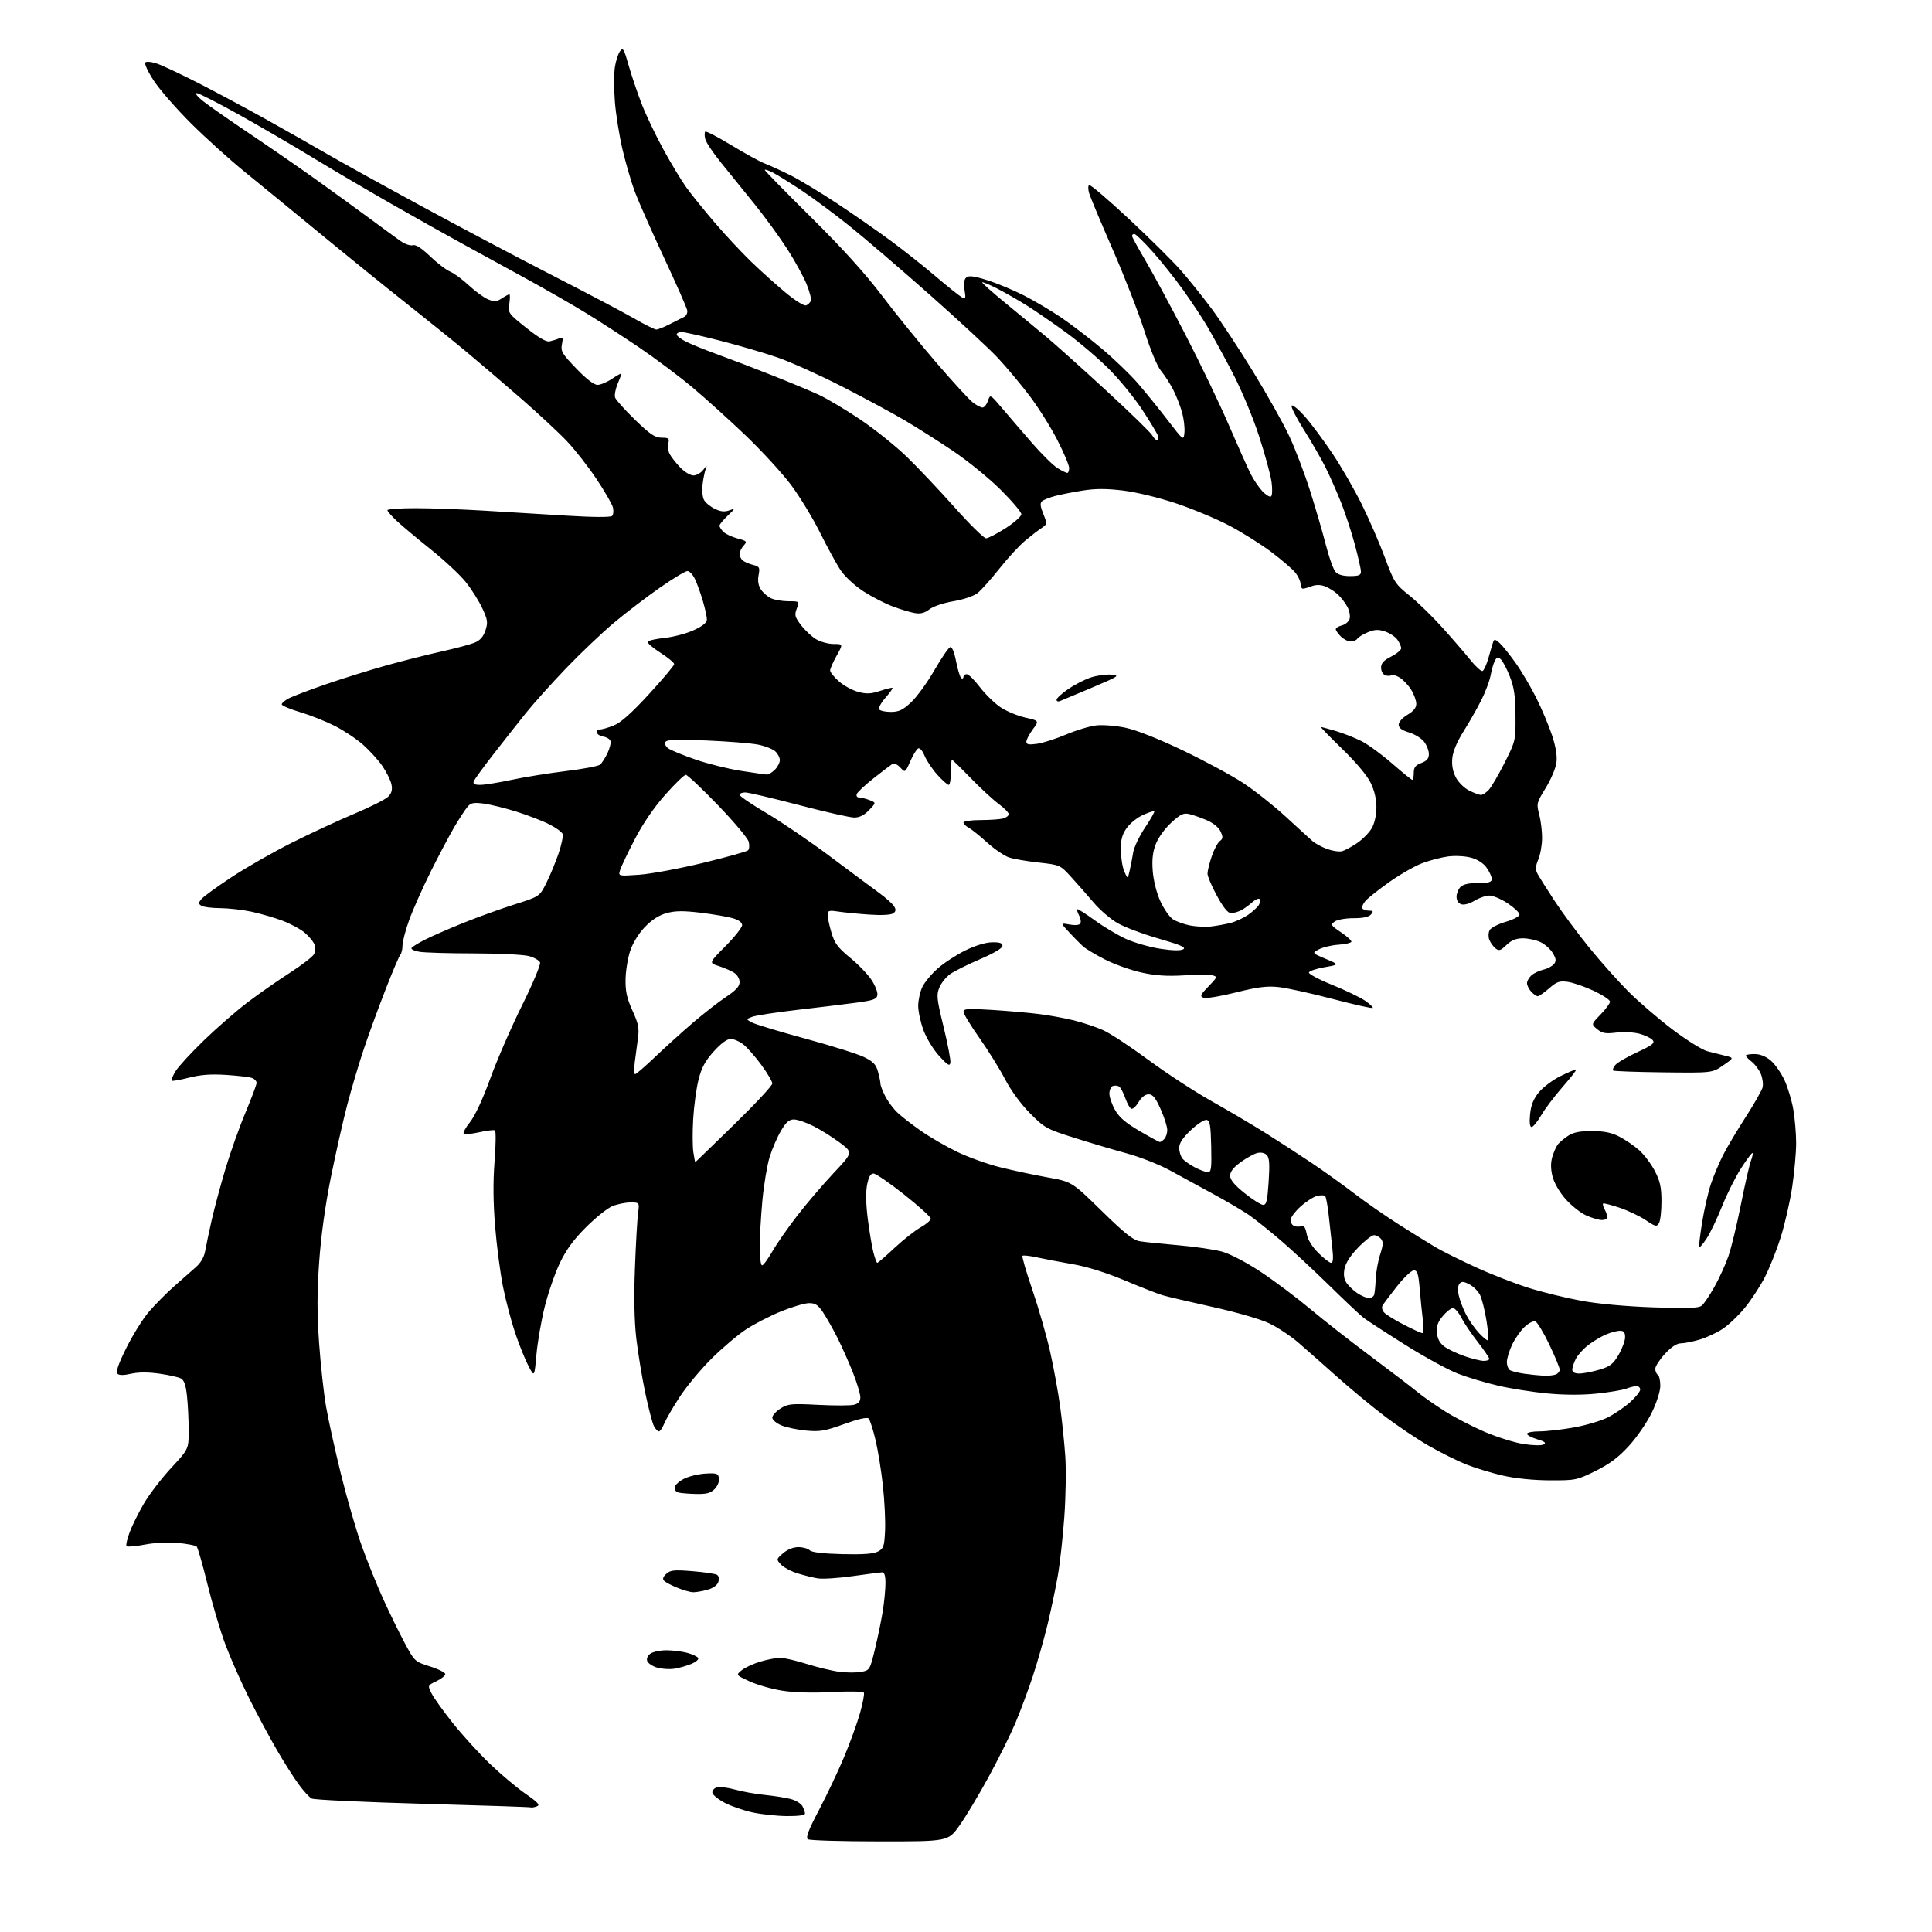 <?xml version="1.0" encoding="UTF-8" standalone="no"?>
<svg 
  version="1.1" 
  xmlns="http://www.w3.org/2000/svg" 
  xmlns:xlink="http://www.w3.org/1999/xlink" 
  xmlns:svg="http://www.w3.org/2000/svg"
  xmlns:rdf="http://www.w3.org/1999/02/22-rdf-syntax-ns#"
  xmlns:cc="http://creativecommons.org/ns#"
  xmlns:dc="http://purl.org/dc/elements/1.1/"
  viewBox="0 0 768 768"
  width="768"
  height="768"
>
<style>svg {background-color: white; }</style>"
<path stroke="none" fill="black" fill-rule="evenodd" d="M349.70,731.98C334.74,731.98 321.91,731.60 321.20,731.14C320.20,730.51 321.24,727.75 325.60,719.43C328.74,713.45 333.22,703.99 335.56,698.41C337.89,692.84 340.73,685.00 341.87,680.99C343.00,676.98 343.69,673.31 343.40,672.84C343.11,672.36 337.38,672.26 330.68,672.62C323.04,673.02 315.70,672.82 311.00,672.08C306.88,671.44 301.02,669.77 298.00,668.38C292.50,665.86 292.50,665.86 294.85,663.94C296.14,662.88 299.49,661.34 302.28,660.51C305.08,659.68 308.61,659.00 310.13,659.00C311.65,659.00 316.41,660.10 320.70,661.45C324.99,662.79 330.84,664.20 333.70,664.57C336.55,664.94 340.44,664.95 342.34,664.60C345.74,663.96 345.82,663.84 347.89,655.22C349.04,650.43 350.44,643.58 350.99,640.00C351.54,636.42 351.99,631.59 351.99,629.25C352.00,626.50 351.56,625.01 350.75,625.02C350.06,625.03 344.79,625.71 339.04,626.52C333.28,627.34 326.98,627.75 325.04,627.42C323.09,627.10 319.42,626.18 316.87,625.38C314.32,624.57 311.40,622.99 310.38,621.86C308.55,619.85 308.57,619.77 311.32,617.41C313.03,615.93 315.37,615.00 317.36,615.00C319.14,615.00 321.16,615.56 321.85,616.25C322.67,617.07 327.12,617.60 334.80,617.79C343.03,617.99 347.24,617.69 349.00,616.76C351.24,615.58 351.53,614.73 351.83,608.47C352.01,604.64 351.63,596.63 350.98,590.68C350.34,584.72 349.01,576.47 348.02,572.34C347.04,568.21 345.81,564.41 345.28,563.88C344.67,563.27 341.14,564.07 335.55,566.10C327.95,568.84 325.93,569.19 320.46,568.68C316.99,568.35 312.54,567.42 310.57,566.60C308.61,565.77 307.00,564.40 307.00,563.54C307.00,562.68 308.46,561.04 310.25,559.91C313.22,558.03 314.51,557.90 325.22,558.45C331.67,558.78 338.08,558.77 339.47,558.42C341.28,557.96 342.00,557.11 342.00,555.42C342.00,554.12 340.65,549.65 339.00,545.49C337.34,541.33 334.59,535.16 332.89,531.78C331.18,528.40 328.65,523.92 327.26,521.82C325.22,518.74 324.13,518.00 321.62,518.02C319.90,518.03 314.90,519.50 310.50,521.29C306.10,523.08 299.80,526.32 296.50,528.50C293.20,530.68 287.04,535.91 282.81,540.12C278.57,544.32 272.92,551.12 270.24,555.23C267.56,559.33 264.78,564.11 264.07,565.84C263.35,567.58 262.38,569.00 261.91,569.00C261.45,569.00 260.57,568.06 259.95,566.91C259.34,565.76 257.78,559.80 256.49,553.66C255.20,547.52 253.60,537.77 252.93,532.00C252.14,525.11 251.96,515.49 252.40,504.00C252.76,494.38 253.32,484.59 253.64,482.25C254.21,478.00 254.21,478.00 250.57,478.00C248.57,478.00 245.33,478.67 243.38,479.49C241.42,480.30 236.71,484.08 232.91,487.88C227.94,492.85 225.01,496.87 222.49,502.19C220.56,506.25 217.87,514.06 216.51,519.54C215.15,525.02 213.68,533.55 213.24,538.50C212.43,547.50 212.43,547.50 210.07,543.00C208.77,540.52 206.41,534.67 204.83,530.00C203.25,525.33 201.06,517.02 199.96,511.55C198.86,506.08 197.45,495.28 196.82,487.55C196.04,478.02 195.97,469.70 196.60,461.66C197.11,455.15 197.17,449.61 196.75,449.34C196.32,449.08 193.50,449.42 190.48,450.09C187.46,450.77 184.69,451.02 184.33,450.66C183.96,450.30 185.11,448.21 186.87,446.02C188.82,443.58 191.93,436.88 194.87,428.77C197.51,421.47 203.18,408.43 207.46,399.79C211.74,391.16 214.99,383.42 214.68,382.61C214.37,381.79 212.40,380.65 210.31,380.07C208.21,379.49 198.40,379.00 188.50,378.99C178.60,378.99 168.82,378.70 166.77,378.36C164.72,378.02 163.29,377.34 163.59,376.85C163.89,376.36 166.32,374.86 168.99,373.51C171.66,372.15 178.49,369.17 184.17,366.88C189.85,364.58 199.00,361.28 204.50,359.54C214.50,356.37 214.50,356.37 217.22,350.93C218.71,347.95 220.89,342.67 222.06,339.21C223.23,335.76 223.94,332.29 223.64,331.51C223.34,330.72 220.94,328.99 218.30,327.66C215.66,326.32 209.83,324.08 205.35,322.66C200.87,321.25 195.01,319.81 192.34,319.45C188.34,318.92 187.20,319.13 185.90,320.65C185.03,321.67 182.71,325.20 180.75,328.50C178.79,331.80 174.50,339.90 171.21,346.50C167.93,353.10 164.06,361.79 162.62,365.81C161.18,369.83 160.00,374.35 160.00,375.86C160.00,377.37 159.61,379.03 159.13,379.55C158.65,380.07 155.98,386.35 153.20,393.50C150.41,400.65 146.55,411.23 144.62,417.00C142.69,422.77 139.74,432.68 138.08,439.00C136.42,445.32 133.47,458.38 131.53,468.00C129.26,479.30 127.61,491.26 126.87,501.76C126.02,513.80 126.02,522.09 126.84,533.76C127.45,542.42 128.69,553.77 129.59,559.00C130.49,564.23 133.16,576.38 135.54,586.00C137.91,595.62 141.63,608.45 143.80,614.50C145.97,620.55 149.78,630.00 152.27,635.50C154.77,641.00 158.61,648.88 160.82,653.00C164.78,660.43 164.88,660.52 170.91,662.43C174.26,663.48 177.00,664.86 177.00,665.49C177.00,666.12 175.41,667.39 173.47,668.31C169.95,669.99 169.95,669.99 171.61,673.25C172.52,675.04 176.32,680.33 180.04,685.00C183.76,689.67 190.34,696.90 194.65,701.06C198.97,705.21 205.35,710.59 208.84,713.01C214.01,716.60 214.84,717.54 213.34,718.08C212.33,718.45 211.27,718.62 211.00,718.47C210.72,718.32 191.40,717.67 168.05,717.03C144.71,716.38 124.84,715.45 123.90,714.95C122.96,714.45 120.62,711.89 118.70,709.27C116.77,706.65 112.85,700.45 109.98,695.50C107.10,690.55 102.16,681.33 99.00,675.00C95.83,668.67 91.61,659.12 89.61,653.77C87.61,648.42 84.41,637.64 82.49,629.82C80.57,622.00 78.63,615.23 78.18,614.78C77.73,614.33 74.40,613.68 70.79,613.34C66.96,612.99 61.45,613.25 57.57,613.99C53.91,614.68 50.64,614.97 50.31,614.64C49.98,614.31 50.50,611.90 51.47,609.27C52.43,606.65 54.99,601.48 57.14,597.78C59.29,594.09 64.19,587.68 68.03,583.54C75.00,576.02 75.00,576.02 75.00,568.66C75.00,564.61 74.71,558.51 74.35,555.10C73.89,550.66 73.21,548.65 71.93,547.96C70.96,547.44 67.10,546.58 63.36,546.05C58.92,545.42 55.02,545.43 52.12,546.08C49.13,546.76 47.35,546.75 46.66,546.06C45.96,545.36 47.11,542.08 50.25,535.77C52.79,530.67 56.81,524.23 59.18,521.46C61.56,518.69 66.01,514.19 69.07,511.46C72.13,508.73 76.05,505.28 77.77,503.79C79.80,502.03 81.13,499.75 81.56,497.29C81.93,495.21 83.09,489.68 84.15,485.00C85.21,480.32 87.66,471.19 89.60,464.71C91.53,458.22 95.11,448.14 97.56,442.31C100.00,436.48 102.00,431.14 102.00,430.46C102.00,429.77 101.21,428.91 100.25,428.53C99.29,428.16 94.67,427.60 90.00,427.30C83.84,426.90 79.74,427.20 75.10,428.39C71.58,429.30 68.49,429.83 68.24,429.57C67.98,429.31 68.71,427.58 69.86,425.72C71.01,423.86 76.13,418.31 81.23,413.39C86.33,408.47 94.10,401.71 98.50,398.38C102.90,395.04 110.41,389.80 115.18,386.73C119.95,383.65 124.29,380.32 124.81,379.32C125.33,378.32 125.41,376.56 124.98,375.42C124.54,374.27 122.80,372.17 121.11,370.75C119.42,369.32 115.44,367.18 112.27,365.99C109.09,364.79 103.58,363.19 100.00,362.42C96.42,361.66 90.80,361.02 87.50,361.00C84.20,360.98 80.85,360.56 80.06,360.06C78.82,359.27 78.82,358.92 80.06,357.40C80.85,356.44 86.22,352.53 92.00,348.72C97.78,344.90 108.58,338.73 116.01,335.00C123.44,331.28 134.66,326.07 140.93,323.44C147.21,320.80 153.22,317.78 154.28,316.72C155.68,315.32 156.05,313.98 155.62,311.85C155.30,310.23 153.69,306.95 152.04,304.56C150.40,302.17 146.90,298.32 144.28,296.00C141.65,293.68 136.57,290.31 133.00,288.51C129.43,286.71 123.24,284.26 119.25,283.07C115.26,281.89 112.00,280.50 112.00,279.98C112.00,279.47 113.27,278.39 114.83,277.59C116.39,276.78 123.02,274.27 129.58,272.00C136.14,269.74 146.90,266.38 153.50,264.54C160.10,262.70 170.00,260.19 175.50,258.98C181.00,257.76 186.91,256.19 188.64,255.48C190.85,254.57 192.13,253.13 192.97,250.60C194.01,247.43 193.87,246.40 191.71,241.76C190.37,238.86 187.40,234.17 185.12,231.33C182.83,228.48 176.58,222.66 171.23,218.38C165.88,214.11 159.81,209.03 157.75,207.10C155.69,205.17 154.00,203.24 154.00,202.80C154.00,202.36 159.06,202.00 165.25,202.01C171.44,202.01 183.70,202.46 192.50,202.99C201.30,203.53 216.12,204.43 225.44,204.99C235.96,205.63 242.74,205.66 243.32,205.08C243.83,204.57 243.98,203.05 243.64,201.70C243.30,200.36 240.36,195.26 237.10,190.38C233.83,185.50 228.54,178.73 225.33,175.35C222.12,171.97 213.88,164.30 207.00,158.31C200.12,152.32 190.45,144.05 185.50,139.93C180.55,135.81 169.97,127.28 162.00,120.97C154.03,114.66 138.72,102.28 128.00,93.46C117.28,84.64 103.55,73.40 97.50,68.49C91.45,63.58 81.74,54.83 75.92,49.03C70.11,43.24 63.45,35.61 61.14,32.08C58.81,28.54 57.31,25.29 57.78,24.82C58.26,24.34 60.40,24.58 62.57,25.35C64.74,26.11 71.90,29.49 78.50,32.84C85.10,36.20 97.25,42.71 105.50,47.30C113.75,51.90 124.80,58.16 130.06,61.23C135.32,64.29 152.42,73.74 168.06,82.23C183.70,90.72 207.21,103.14 220.31,109.84C233.40,116.54 247.62,124.04 251.91,126.51C256.19,128.98 260.24,131.00 260.90,131.00C261.56,131.00 263.99,130.02 266.30,128.83C268.61,127.64 271.18,126.34 272.00,125.95C272.82,125.56 273.36,124.39 273.18,123.37C273.00,122.34 268.84,112.89 263.92,102.36C259.01,91.83 253.84,80.15 252.43,76.40C251.01,72.65 248.79,65.05 247.48,59.52C246.18,54.00 244.80,45.37 244.42,40.37C244.04,35.36 244.04,29.24 244.41,26.77C244.78,24.29 245.69,21.44 246.43,20.42C247.65,18.75 248.00,19.31 249.91,26.04C251.08,30.14 253.44,37.10 255.15,41.50C256.87,45.90 260.74,54.00 263.76,59.50C266.77,65.00 270.85,71.75 272.82,74.50C274.79,77.25 279.88,83.55 284.12,88.50C288.36,93.45 294.91,100.47 298.67,104.09C302.43,107.72 308.54,113.21 312.26,116.30C316.12,119.51 319.63,121.69 320.44,121.39C321.21,121.09 322.06,120.27 322.33,119.58C322.60,118.88 321.83,115.88 320.61,112.90C319.40,109.93 315.96,103.67 312.96,99.00C309.96,94.33 304.05,86.22 299.84,81.00C295.63,75.78 289.65,68.39 286.57,64.59C283.48,60.79 280.69,56.61 280.36,55.29C280.03,53.98 280.02,52.65 280.34,52.33C280.65,52.01 285.32,54.43 290.71,57.71C296.09,60.98 302.07,64.26 304.00,65.00C305.93,65.74 310.43,67.79 314.00,69.56C317.57,71.33 325.97,76.39 332.66,80.81C339.34,85.23 349.02,91.96 354.16,95.76C359.30,99.56 367.32,105.92 372.00,109.91C376.68,113.89 381.30,117.58 382.27,118.12C383.86,118.99 383.98,118.71 383.42,115.25C383.00,112.61 383.23,111.05 384.15,110.29C385.16,109.46 387.28,109.74 392.55,111.42C396.42,112.65 402.91,115.35 406.98,117.42C411.04,119.49 417.66,123.41 421.69,126.13C425.72,128.85 432.98,134.40 437.81,138.45C442.65,142.51 449.08,148.68 452.12,152.16C455.15,155.65 460.52,162.27 464.06,166.88C470.50,175.26 470.50,175.26 470.83,171.94C471.01,170.12 470.60,166.57 469.92,164.06C469.24,161.55 467.65,157.47 466.40,155.00C465.14,152.53 462.97,149.15 461.57,147.50C460.05,145.70 457.38,139.29 454.90,131.50C452.62,124.35 446.93,109.72 442.24,99.00C437.56,88.28 433.37,78.27 432.93,76.76C432.50,75.26 432.50,73.81 432.94,73.54C433.37,73.27 440.43,79.28 448.62,86.90C456.80,94.52 466.12,103.75 469.33,107.40C472.54,111.05 478.06,117.92 481.59,122.66C485.12,127.39 492.57,138.70 498.14,147.77C503.71,156.85 510.18,168.38 512.52,173.39C514.86,178.40 518.56,188.12 520.75,195.00C522.93,201.88 525.76,211.55 527.02,216.50C528.29,221.45 530.00,226.29 530.82,227.25C531.82,228.42 533.75,229.00 536.65,229.00C540.13,229.00 541.00,228.65 541.00,227.25C541.00,226.29 539.91,221.44 538.58,216.48C537.25,211.52 534.77,203.96 533.08,199.69C531.38,195.42 528.59,189.13 526.88,185.71C525.17,182.30 521.28,175.55 518.24,170.73C515.20,165.90 513.05,161.63 513.46,161.23C513.87,160.83 516.21,162.75 518.65,165.50C521.09,168.25 525.98,174.80 529.52,180.05C533.05,185.30 538.38,194.52 541.36,200.55C544.33,206.57 548.47,216.10 550.55,221.73C554.13,231.41 554.65,232.21 560.24,236.69C563.48,239.29 569.39,245.04 573.36,249.46C577.34,253.88 582.32,259.65 584.44,262.28C586.56,264.92 588.75,266.92 589.31,266.73C589.87,266.54 590.95,264.17 591.71,261.45C592.47,258.73 593.31,255.88 593.57,255.11C593.95,254.01 594.46,254.10 596.09,255.58C597.21,256.59 600.07,260.14 602.43,263.46C604.80,266.78 608.53,273.10 610.73,277.50C612.92,281.90 615.73,288.59 616.98,292.36C618.49,296.97 619.06,300.52 618.70,303.20C618.41,305.40 616.48,309.93 614.42,313.26C610.82,319.10 610.72,319.49 611.84,323.68C612.48,326.07 613.00,330.29 613.00,333.05C613.00,335.81 612.33,339.67 611.51,341.62C610.35,344.40 610.28,345.65 611.18,347.34C611.81,348.53 614.83,353.32 617.89,358.00C620.95,362.68 627.15,371.05 631.67,376.61C636.19,382.18 643.24,390.08 647.33,394.17C651.43,398.27 659.33,405.06 664.89,409.27C670.45,413.48 676.68,417.36 678.75,417.89C680.81,418.43 684.03,419.24 685.90,419.69C689.30,420.52 689.30,420.52 684.97,423.51C680.65,426.50 680.65,426.50 661.18,426.27C650.48,426.15 641.49,425.82 641.22,425.55C640.94,425.27 641.34,424.29 642.11,423.35C642.87,422.42 646.79,420.13 650.82,418.27C656.89,415.45 657.94,414.63 656.95,413.44C656.30,412.66 653.93,411.52 651.69,410.92C649.44,410.31 645.31,410.11 642.48,410.46C638.23,410.99 636.93,410.76 634.92,409.12C632.50,407.14 632.50,407.14 636.25,403.28C638.31,401.15 640.00,398.85 640.00,398.16C640.00,397.46 637.07,395.53 633.50,393.85C629.92,392.18 625.27,390.58 623.16,390.29C619.90,389.86 618.79,390.25 615.78,392.89C613.83,394.60 611.80,396.00 611.27,396.00C610.74,396.00 609.57,395.18 608.65,394.17C607.74,393.17 607.00,391.66 607.00,390.83C607.00,389.99 607.79,388.60 608.75,387.73C609.71,386.87 611.85,385.84 613.50,385.46C615.15,385.07 617.05,384.07 617.72,383.23C618.69,382.01 618.60,381.13 617.26,378.87C616.34,377.31 614.15,375.35 612.39,374.52C610.64,373.68 607.49,373.00 605.40,373.00C602.66,373.00 600.84,373.74 598.84,375.65C596.44,377.95 595.85,378.12 594.42,376.94C593.52,376.18 592.43,374.65 592.01,373.53C591.58,372.42 591.64,370.72 592.14,369.77C592.64,368.82 595.51,367.33 598.52,366.45C601.63,365.55 604.00,364.28 604.00,363.52C604.00,362.79 601.90,360.80 599.33,359.09C596.76,357.39 593.50,356.00 592.08,356.00C590.66,356.01 588.00,356.92 586.16,358.04C584.22,359.22 582.02,359.82 580.91,359.47C579.74,359.10 579.00,357.95 579.00,356.50C579.00,355.21 579.71,353.44 580.57,352.57C581.61,351.53 583.97,351.00 587.57,351.00C591.87,351.00 593.00,350.67 593.00,349.40C593.00,348.53 592.08,346.51 590.95,344.93C589.66,343.11 587.36,341.64 584.73,340.93C582.41,340.30 578.39,340.09 575.69,340.45C573.02,340.80 568.40,342.00 565.43,343.11C562.45,344.23 556.53,347.61 552.26,350.63C547.99,353.66 543.71,357.05 542.76,358.17C541.80,359.29 541.26,360.61 541.56,361.10C541.87,361.60 543.05,362.00 544.18,362.00C545.90,362.00 546.04,362.25 545.00,363.50C544.16,364.51 541.90,365.00 538.07,365.00C534.90,365.00 531.57,365.59 530.55,366.34C528.85,367.58 529.03,367.89 533.05,370.59C535.44,372.19 537.30,373.88 537.20,374.35C537.10,374.81 534.79,375.35 532.06,375.54C529.34,375.72 525.85,376.55 524.31,377.37C521.50,378.86 521.50,378.86 526.97,381.16C532.45,383.45 532.45,383.45 526.55,384.48C523.31,385.04 520.50,385.98 520.31,386.56C520.12,387.14 524.24,389.35 529.48,391.46C534.71,393.58 540.60,396.41 542.57,397.74C544.54,399.08 545.94,400.40 545.67,400.66C545.40,400.93 538.18,399.31 529.62,397.06C521.06,394.81 511.41,392.70 508.18,392.36C503.59,391.88 499.90,392.35 491.26,394.52C485.19,396.05 479.42,396.99 478.44,396.62C476.89,396.02 477.14,395.45 480.40,392.10C483.91,388.50 484.01,388.24 482.03,387.72C480.87,387.41 475.73,387.41 470.62,387.72C463.81,388.13 459.28,387.82 453.66,386.57C449.44,385.63 442.96,383.32 439.25,381.42C435.54,379.53 431.60,377.17 430.50,376.18C429.40,375.19 426.93,372.68 425.00,370.61C421.50,366.84 421.50,366.84 425.14,367.51C427.35,367.92 429.03,367.76 429.43,367.11C429.80,366.52 429.59,365.09 428.97,363.94C428.35,362.78 428.01,361.65 428.23,361.44C428.44,361.23 431.56,363.20 435.16,365.82C438.76,368.45 444.40,371.80 447.70,373.29C451.01,374.77 457.07,376.50 461.17,377.14C465.96,377.89 469.24,377.96 470.33,377.36C471.63,376.63 469.36,375.64 460.69,373.14C454.45,371.34 447.08,368.58 444.31,366.99C441.53,365.41 437.29,361.79 434.88,358.95C432.47,356.11 428.46,351.55 425.97,348.81C421.44,343.83 421.44,343.83 412.97,342.89C408.31,342.38 402.98,341.47 401.13,340.86C399.28,340.26 395.37,337.60 392.45,334.96C389.53,332.31 386.21,329.65 385.07,329.04C383.93,328.43 383.00,327.50 383.00,326.96C383.00,326.43 386.04,325.99 389.75,325.99C393.46,325.98 397.51,325.70 398.75,325.37C399.99,325.04 400.99,324.26 400.98,323.63C400.96,323.01 399.14,321.15 396.91,319.51C394.69,317.87 389.71,313.25 385.83,309.26C381.96,305.27 378.61,302.00 378.40,302.00C378.18,302.00 378.00,304.25 378.00,307.00C378.00,309.75 377.60,312.00 377.12,312.00C376.63,312.00 374.62,310.21 372.64,308.02C370.66,305.83 368.37,302.43 367.54,300.45C366.62,298.24 365.60,297.13 364.91,297.56C364.28,297.94 362.88,300.27 361.80,302.72C359.82,307.19 359.82,307.19 357.86,305.08C356.69,303.82 355.39,303.28 354.67,303.73C354.00,304.15 350.68,306.69 347.29,309.36C343.90,312.03 340.89,314.85 340.60,315.61C340.30,316.39 340.68,317.00 341.47,317.00C342.24,317.00 344.09,317.47 345.59,318.03C348.31,319.07 348.31,319.07 345.47,322.03C343.52,324.07 341.66,325.00 339.56,324.99C337.88,324.98 327.95,322.74 317.50,320.00C307.05,317.26 297.49,315.02 296.25,315.01C295.01,315.00 294.00,315.43 294.00,315.96C294.00,316.49 298.84,319.78 304.76,323.27C310.67,326.76 322.09,334.54 330.13,340.56C338.16,346.58 346.90,353.07 349.54,355.00C352.18,356.93 354.82,359.30 355.42,360.28C356.25,361.64 356.15,362.30 355.00,363.09C354.10,363.71 350.32,363.90 345.50,363.56C341.10,363.26 335.59,362.72 333.25,362.37C329.49,361.81 329.00,361.96 329.00,363.69C329.00,364.76 329.68,367.94 330.52,370.76C331.77,374.98 333.07,376.72 337.91,380.69C341.14,383.33 344.97,387.30 346.42,389.50C347.88,391.70 348.94,394.40 348.78,395.50C348.54,397.21 347.29,397.66 340.00,398.63C335.32,399.25 324.76,400.54 316.51,401.49C308.27,402.45 300.39,403.67 299.01,404.20C296.50,405.16 296.50,405.16 299.03,406.50C300.42,407.23 309.95,410.11 320.21,412.89C330.46,415.68 340.91,418.95 343.43,420.18C347.08,421.95 348.22,423.13 349.00,425.95C349.55,427.90 349.99,430.08 349.99,430.79C350.00,431.50 350.86,433.75 351.91,435.79C352.96,437.83 355.11,440.73 356.70,442.23C358.28,443.74 362.49,447.01 366.04,449.50C369.59,451.99 376.10,455.76 380.50,457.89C384.90,460.01 392.55,462.76 397.50,463.99C402.45,465.23 410.91,467.04 416.30,468.00C426.10,469.77 426.10,469.77 437.89,481.31C447.04,490.27 450.44,492.98 453.09,493.42C454.96,493.73 461.90,494.45 468.50,495.01C475.10,495.58 482.98,496.74 486.00,497.60C489.13,498.50 495.69,501.95 501.25,505.64C506.61,509.19 515.38,515.78 520.75,520.27C526.11,524.76 537.02,533.30 545.00,539.25C552.98,545.21 561.30,551.56 563.50,553.38C565.70,555.19 570.59,558.62 574.37,561.00C578.14,563.38 585.21,567.04 590.07,569.14C594.93,571.23 601.87,573.42 605.50,574.00C609.21,574.59 612.75,574.68 613.60,574.20C614.75,573.56 614.12,573.05 611.06,572.14C608.83,571.47 607.00,570.49 607.00,569.96C607.00,569.43 609.19,569.00 611.87,569.00C614.55,569.00 620.65,568.32 625.44,567.48C630.22,566.65 636.37,564.83 639.10,563.45C641.84,562.06 645.86,559.32 648.04,557.35C650.22,555.38 652.00,553.14 652.00,552.38C652.00,551.62 651.35,551.00 650.57,551.00C649.78,551.00 647.92,551.46 646.45,552.02C644.97,552.58 639.69,553.46 634.70,553.98C628.91,554.58 621.83,554.56 615.07,553.92C609.26,553.37 600.45,551.98 595.50,550.83C590.55,549.68 583.35,547.52 579.50,546.04C575.65,544.55 566.20,539.38 558.50,534.54C550.80,529.70 543.38,524.87 542.00,523.81C540.62,522.74 534.55,517.01 528.50,511.08C522.45,505.14 513.77,497.08 509.21,493.16C504.65,489.25 498.92,484.67 496.48,482.98C494.03,481.30 487.64,477.54 482.26,474.62C476.89,471.71 469.12,467.47 465.00,465.21C460.88,462.96 453.23,459.94 448.00,458.51C442.77,457.09 433.32,454.28 427.00,452.28C416.03,448.81 415.22,448.36 409.47,442.57C405.83,438.91 401.90,433.55 399.57,429.08C397.45,425.00 392.85,417.60 389.36,412.64C385.86,407.69 383.00,402.98 383.00,402.19C383.00,400.97 384.78,400.85 394.25,401.45C400.44,401.84 408.84,402.57 412.93,403.08C417.01,403.58 423.31,404.73 426.93,405.63C430.54,406.53 435.75,408.27 438.50,409.50C441.25,410.72 449.33,416.03 456.46,421.30C463.58,426.56 474.83,433.91 481.46,437.63C488.08,441.35 497.77,447.07 503.00,450.35C508.23,453.63 516.50,459.00 521.39,462.28C526.27,465.55 533.92,471.04 538.39,474.46C542.85,477.89 550.92,483.49 556.32,486.91C561.72,490.33 568.24,494.37 570.82,495.89C573.39,497.40 580.52,500.94 586.64,503.75C592.77,506.56 602.22,510.25 607.64,511.95C613.07,513.65 622.45,515.95 628.50,517.07C635.26,518.31 646.33,519.32 657.21,519.70C671.04,520.17 675.27,520.02 676.50,519.00C677.36,518.28 679.63,514.91 681.54,511.50C683.45,508.09 685.93,502.64 687.06,499.40C688.19,496.15 690.43,486.93 692.03,478.89C693.63,470.86 695.42,463.04 696.00,461.50C696.58,459.97 696.88,458.55 696.66,458.33C696.45,458.12 694.45,460.77 692.22,464.22C689.98,467.67 686.54,474.53 684.57,479.46C682.60,484.39 679.83,490.17 678.42,492.30C677.01,494.44 675.68,496.01 675.47,495.80C675.26,495.59 675.77,491.18 676.61,486.00C677.44,480.81 679.02,473.90 680.12,470.64C681.22,467.37 683.41,462.18 684.98,459.10C686.55,456.02 690.59,449.23 693.96,444.01C697.33,438.78 700.34,433.49 700.66,432.24C700.97,430.98 700.66,428.60 699.98,426.95C699.29,425.29 697.67,423.10 696.36,422.07C695.06,421.05 694.00,419.94 694.00,419.61C694.00,419.27 695.54,419.00 697.42,419.00C699.63,419.00 701.92,419.90 703.87,421.55C705.54,422.95 707.99,426.43 709.33,429.30C710.67,432.16 712.26,437.46 712.88,441.08C713.50,444.70 714.00,450.72 714.00,454.45C714.00,458.19 713.29,466.01 712.43,471.84C711.56,477.67 709.49,486.72 707.82,491.97C706.16,497.21 703.27,504.43 701.40,508.00C699.54,511.57 696.01,516.94 693.56,519.93C691.11,522.91 687.21,526.63 684.89,528.19C682.57,529.75 678.41,531.69 675.65,532.51C672.89,533.33 669.52,534.00 668.16,534.00C666.55,534.00 664.36,535.44 661.85,538.17C659.73,540.46 658.00,543.13 658.00,544.11C658.00,545.08 658.45,546.16 659.00,546.50C659.55,546.84 660.00,548.79 660.00,550.84C660.00,553.02 658.60,557.44 656.62,561.53C654.77,565.36 650.69,571.30 647.56,574.73C643.37,579.32 639.87,581.94 634.24,584.73C626.84,588.38 626.28,588.50 616.05,588.46C609.57,588.43 602.41,587.71 597.50,586.59C593.10,585.59 586.58,583.61 583.00,582.20C579.42,580.78 572.67,577.43 568.00,574.75C563.33,572.07 555.26,566.64 550.08,562.69C544.90,558.74 536.39,551.67 531.17,547.00C525.95,542.33 519.16,536.34 516.09,533.69C513.01,531.05 507.80,527.60 504.50,526.03C501.05,524.38 491.47,521.62 482.00,519.53C472.93,517.53 463.93,515.42 462.00,514.84C460.07,514.25 453.30,511.59 446.93,508.92C439.64,505.87 432.07,503.51 426.43,502.53C421.52,501.69 415.13,500.47 412.24,499.84C409.35,499.20 406.75,498.92 406.45,499.21C406.16,499.50 407.94,505.62 410.40,512.80C412.86,519.99 416.03,531.05 417.45,537.38C418.87,543.71 420.66,553.53 421.43,559.19C422.20,564.86 423.12,573.77 423.47,579.00C423.83,584.23 423.65,595.03 423.08,603.01C422.51,610.99 421.34,621.51 420.49,626.39C419.64,631.27 417.81,639.96 416.43,645.71C415.04,651.47 412.39,660.75 410.55,666.34C408.70,671.93 405.57,680.33 403.60,685.00C401.62,689.67 396.83,699.32 392.95,706.44C389.07,713.56 383.87,722.23 381.40,725.69C376.90,732.00 376.90,732.00 349.70,731.98zM312.75,721.92C308.76,721.88 302.63,721.22 299.11,720.46C295.60,719.69 290.65,717.98 288.11,716.66C285.58,715.33 283.36,713.55 283.19,712.71C283.02,711.86 283.78,710.89 284.88,710.54C285.97,710.19 289.26,710.57 292.19,711.39C295.11,712.20 300.43,713.16 304.00,713.51C307.57,713.87 312.18,714.59 314.23,715.11C316.29,715.64 318.42,716.92 318.98,717.97C319.54,719.01 320.00,720.35 320.00,720.93C320.00,721.60 317.26,721.97 312.75,721.92zM268.00,663.35C266.07,663.64 263.02,663.44 261.20,662.90C259.39,662.36 257.63,661.20 257.29,660.31C256.92,659.36 257.42,658.17 258.53,657.36C259.55,656.61 262.43,656.00 264.94,656.01C267.45,656.01 271.17,656.48 273.21,657.04C275.26,657.61 277.20,658.52 277.54,659.06C277.87,659.60 276.65,660.67 274.82,661.43C272.99,662.19 269.93,663.06 268.00,663.35zM275.50,632.94C274.40,632.91 271.60,632.12 269.28,631.17C266.96,630.23 264.59,628.99 264.01,628.41C263.27,627.67 263.53,626.83 264.87,625.62C266.52,624.12 268.00,623.98 275.30,624.57C279.97,624.95 284.34,625.59 285.01,626.00C285.72,626.44 285.94,627.61 285.55,628.84C285.13,630.16 283.51,631.32 281.19,631.96C279.16,632.53 276.60,632.97 275.50,632.94zM276.75,593.88C273.86,593.82 270.69,593.56 269.69,593.30C268.67,593.04 268.02,592.11 268.19,591.17C268.36,590.25 270.10,588.72 272.05,587.76C274.01,586.81 277.83,585.91 280.55,585.76C284.98,585.53 285.53,585.73 285.81,587.69C285.99,588.91 285.21,590.79 284.06,591.94C282.46,593.54 280.82,593.97 276.75,593.88zM613.67,546.87C615.41,546.94 617.55,546.73 618.42,546.39C619.29,546.06 620.00,545.19 620.00,544.45C620.00,543.72 618.14,539.23 615.88,534.48C613.61,529.73 611.11,525.59 610.32,525.29C609.53,524.99 607.58,525.99 605.98,527.52C604.39,529.05 602.16,532.25 601.04,534.64C599.92,537.02 599.00,540.08 599.00,541.43C599.00,542.78 599.56,544.23 600.25,544.67C600.94,545.10 603.52,545.74 606.00,546.09C608.48,546.44 611.93,546.79 613.67,546.87zM627.82,546.00C629.37,546.00 632.93,545.32 635.73,544.49C640.03,543.21 641.23,542.29 643.41,538.56C644.84,536.13 646.00,532.99 646.00,531.57C646.00,529.65 645.48,529.00 643.97,529.00C642.85,529.00 640.38,529.65 638.47,530.45C636.56,531.25 633.40,533.12 631.44,534.61C629.48,536.11 627.23,538.58 626.44,540.11C625.65,541.65 625.00,543.60 625.00,544.45C625.00,545.48 625.94,546.00 627.82,546.00zM589.75,540.97C590.99,540.99 592.00,540.63 592.00,540.17C592.00,539.72 589.93,536.68 587.40,533.42C584.86,530.17 581.93,525.81 580.88,523.75C579.82,521.69 578.33,520.00 577.57,520.00C576.80,520.00 574.99,521.41 573.54,523.14C571.56,525.48 570.97,527.17 571.20,529.79C571.41,532.20 572.33,533.92 574.15,535.27C575.60,536.35 579.20,538.07 582.15,539.09C585.09,540.10 588.51,540.95 589.75,540.97zM591.56,532.77C591.84,532.50 591.53,528.95 590.88,524.88C590.23,520.82 589.08,516.27 588.33,514.77C587.58,513.26 585.67,511.36 584.08,510.54C581.78,509.35 580.99,509.31 580.16,510.31C579.52,511.08 579.42,512.91 579.90,515.03C580.33,516.94 581.63,520.33 582.77,522.56C583.92,524.80 586.25,528.12 587.96,529.95C589.66,531.78 591.28,533.05 591.56,532.77zM565.38,529.95C565.86,529.98 565.96,527.64 565.61,524.75C565.25,521.86 564.68,516.24 564.35,512.25C563.85,506.32 563.43,505.00 562.03,505.00C561.09,505.00 558.11,507.80 555.41,511.23C552.71,514.65 550.13,518.05 549.67,518.78C549.18,519.56 549.36,520.73 550.11,521.63C550.81,522.48 554.33,524.68 557.94,526.53C561.55,528.39 564.89,529.92 565.38,529.95zM544.14,515.99C545.05,516.00 545.98,515.44 546.23,514.75C546.47,514.06 546.76,511.25 546.87,508.50C546.98,505.75 547.77,501.35 548.62,498.71C549.86,494.93 549.93,493.62 548.97,492.46C548.30,491.66 547.05,491.00 546.19,491.00C545.33,491.00 542.49,493.22 539.87,495.94C536.80,499.12 534.88,502.12 534.46,504.38C534.00,506.80 534.28,508.56 535.35,510.08C536.19,511.30 538.15,513.12 539.69,514.14C541.24,515.15 543.24,515.99 544.14,515.99zM302.93,503.00C303.44,503.00 305.27,500.53 306.99,497.51C308.72,494.49 313.18,488.08 316.91,483.26C320.63,478.44 327.15,470.82 331.38,466.31C339.09,458.13 339.09,458.13 333.79,454.18C330.88,452.00 326.15,449.05 323.28,447.61C320.41,446.17 316.95,445.00 315.58,445.00C313.68,445.00 312.45,446.08 310.43,449.54C308.96,452.03 306.95,456.69 305.95,459.90C304.96,463.11 303.66,470.85 303.07,477.11C302.49,483.38 302.01,491.76 302.00,495.75C302.00,499.74 302.42,503.00 302.93,503.00zM348.74,502.00C349.02,502.00 352.08,499.35 355.54,496.11C359.01,492.87 363.68,489.19 365.92,487.92C368.16,486.66 370.00,485.09 370.00,484.43C370.00,483.77 365.25,479.47 359.45,474.87C353.65,470.27 348.15,466.50 347.23,466.50C346.05,466.50 345.30,467.81 344.68,470.97C344.12,473.81 344.22,478.74 344.95,484.47C345.58,489.44 346.58,495.41 347.17,497.75C347.76,500.09 348.46,502.00 348.74,502.00zM529.14,502.00C529.93,502.00 530.08,500.26 529.64,496.25C529.28,493.09 528.64,487.26 528.21,483.30C527.78,479.34 527.13,475.80 526.76,475.43C526.39,475.06 524.94,475.05 523.52,475.41C522.11,475.76 519.16,477.67 516.97,479.64C514.79,481.62 513.00,484.03 513.00,485.01C513.00,485.99 513.67,487.05 514.50,487.36C515.33,487.68 516.62,487.70 517.38,487.41C518.33,487.04 518.96,488.00 519.43,490.50C519.86,492.78 521.56,495.56 524.06,498.06C526.23,500.23 528.51,502.00 529.14,502.00zM659.48,486.20C658.57,487.74 658.09,487.64 654.21,485.03C651.86,483.45 647.18,481.23 643.80,480.09C640.42,478.95 637.47,478.20 637.25,478.42C637.02,478.65 637.32,479.74 637.92,480.85C638.51,481.96 639.00,483.35 639.00,483.93C639.00,484.52 637.99,484.99 636.75,484.98C635.51,484.97 632.68,484.13 630.46,483.12C628.24,482.11 624.58,479.19 622.33,476.64C619.93,473.91 617.78,470.20 617.15,467.67C616.41,464.74 616.38,462.26 617.05,459.93C617.60,458.04 618.59,455.79 619.27,454.92C619.95,454.06 621.80,452.50 623.39,451.47C625.49,450.10 628.07,449.60 632.89,449.61C637.70,449.63 640.65,450.24 643.72,451.83C646.04,453.03 649.56,455.43 651.54,457.17C653.51,458.90 656.32,462.61 657.78,465.41C659.91,469.48 660.44,471.90 660.46,477.50C660.47,481.35 660.03,485.26 659.48,486.20zM502.10,478.96C503.42,478.99 503.81,477.34 504.31,469.75C504.77,462.62 504.60,460.18 503.54,459.12C502.72,458.29 501.21,457.98 499.77,458.34C498.46,458.67 495.49,460.31 493.19,461.98C490.33,464.05 489.00,465.75 489.00,467.35C489.00,469.00 490.70,471.06 494.75,474.30C497.91,476.84 501.22,478.93 502.10,478.96zM480.10,465.96C481.48,465.99 481.67,464.59 481.47,455.75C481.28,447.27 480.96,445.44 479.63,445.18C478.75,445.00 475.94,446.83 473.39,449.24C470.11,452.34 468.75,454.42 468.75,456.31C468.75,457.79 469.34,459.70 470.05,460.56C470.77,461.43 472.96,462.99 474.93,464.02C476.89,465.06 479.22,465.93 480.10,465.96zM276.38,461.99C276.45,461.99 283.36,455.28 291.75,447.10C300.14,438.91 307.00,431.54 307.00,430.72C307.00,429.89 305.03,426.55 302.63,423.29C300.23,420.02 297.02,416.37 295.50,415.18C293.98,413.98 291.71,413.00 290.46,413.00C289.00,413.00 286.58,414.78 283.71,417.98C280.29,421.78 278.86,424.44 277.66,429.23C276.80,432.68 275.85,439.71 275.55,444.85C275.25,449.99 275.29,455.95 275.63,458.10C275.97,460.24 276.31,462.00 276.38,461.99zM461.05,453.98C461.35,453.99 462.14,453.46 462.80,452.80C463.46,452.14 464.00,450.51 464.00,449.18C464.00,447.84 462.81,444.11 461.36,440.88C459.33,436.35 458.23,435.00 456.58,435.00C455.24,435.00 453.75,436.16 452.63,438.05C451.64,439.73 450.34,440.95 449.74,440.75C449.15,440.55 448.06,438.63 447.31,436.49C446.57,434.35 445.45,432.28 444.82,431.89C444.20,431.50 443.08,431.42 442.34,431.70C441.60,431.98 441.00,433.34 441.00,434.72C441.00,436.10 442.01,439.02 443.24,441.22C444.89,444.15 447.49,446.38 452.99,449.59C457.12,452.00 460.75,453.97 461.05,453.98zM608.83,448.00C608.13,448.00 607.92,446.21 608.23,442.96C608.58,439.33 609.55,436.89 611.70,434.23C613.35,432.19 617.28,429.25 620.44,427.70C623.61,426.14 626.35,425.01 626.53,425.20C626.72,425.39 624.28,428.50 621.12,432.11C617.96,435.73 614.14,440.78 612.64,443.35C611.14,445.91 609.43,448.00 608.83,448.00zM252.48,427.00C252.88,427.00 256.43,423.93 260.36,420.19C264.29,416.44 271.03,410.34 275.33,406.64C279.64,402.94 285.61,398.29 288.58,396.31C292.57,393.67 294.00,392.10 294.00,390.38C294.00,389.04 293.04,387.44 291.75,386.63C290.51,385.86 287.76,384.67 285.64,384.00C281.78,382.77 281.78,382.77 288.39,376.11C292.03,372.45 295.00,368.69 295.00,367.77C295.00,366.69 293.66,365.70 291.25,365.00C289.19,364.40 283.45,363.42 278.50,362.82C271.64,362.00 268.43,362.03 265.00,362.97C261.98,363.79 259.14,365.61 256.36,368.50C253.85,371.11 251.55,374.85 250.50,378.01C249.55,380.87 248.72,385.98 248.67,389.36C248.59,394.12 249.21,396.90 251.42,401.74C253.80,406.97 254.15,408.75 253.59,412.74C253.22,415.36 252.66,419.64 252.33,422.25C252.01,424.86 252.08,427.00 252.48,427.00zM377.79,422.37C377.55,423.96 376.79,423.52 373.39,419.81C371.12,417.35 368.31,412.77 367.14,409.63C365.96,406.49 365.00,402.10 365.00,399.86C365.00,397.63 365.73,394.26 366.63,392.37C367.52,390.49 370.29,387.15 372.78,384.96C375.28,382.76 380.20,379.55 383.72,377.82C387.60,375.90 391.77,374.63 394.31,374.58C397.39,374.52 398.50,374.89 398.50,375.99C398.50,376.91 395.09,378.93 389.56,381.30C384.65,383.41 379.31,386.07 377.70,387.21C376.09,388.36 374.16,390.76 373.42,392.55C372.20,395.47 372.36,397.03 375.07,408.12C376.73,414.90 377.95,421.31 377.79,422.37zM481.50,368.28C483.70,368.01 487.12,367.40 489.10,366.90C491.08,366.41 494.19,364.99 496.01,363.75C497.82,362.51 499.79,360.73 500.37,359.80C500.95,358.86 501.11,357.77 500.71,357.38C500.32,356.98 498.98,357.58 497.75,358.70C496.51,359.83 494.52,361.26 493.32,361.88C492.11,362.49 490.31,363.00 489.32,362.99C488.10,362.99 486.25,360.70 483.75,356.10C481.69,352.31 480.00,348.35 480.00,347.29C480.00,346.22 480.75,343.14 481.67,340.43C482.59,337.72 484.04,334.99 484.88,334.36C486.16,333.41 486.22,332.77 485.21,330.55C484.47,328.94 482.31,327.16 479.74,326.06C477.41,325.06 474.26,323.95 472.75,323.60C470.46,323.07 469.24,323.66 465.55,327.06C463.03,329.38 460.37,333.08 459.42,335.58C458.20,338.77 457.87,341.78 458.24,346.39C458.54,350.13 459.80,355.07 461.28,358.30C462.67,361.34 464.92,364.56 466.28,365.45C467.63,366.33 470.71,367.44 473.12,367.90C475.53,368.37 479.30,368.54 481.50,368.28zM449.08,346.00C449.52,344.07 450.15,340.84 450.47,338.81C450.80,336.79 452.90,332.38 455.15,329.01C457.40,325.65 459.06,322.72 458.84,322.51C458.63,322.29 456.62,322.94 454.38,323.94C452.14,324.95 449.22,327.28 447.90,329.13C446.04,331.74 445.51,333.73 445.56,338.00C445.59,341.02 446.22,344.85 446.95,346.50C448.29,349.50 448.29,349.50 449.08,346.00zM254.13,347.72C258.73,347.40 270.15,345.27 279.50,343.01C288.85,340.74 296.89,338.49 297.38,338.02C297.86,337.54 297.97,336.01 297.62,334.61C297.27,333.22 291.76,326.66 285.37,320.04C278.99,313.42 273.25,308.00 272.61,308.00C271.98,308.00 268.30,311.56 264.44,315.92C259.95,320.98 255.57,327.39 252.31,333.67C249.51,339.08 246.89,344.58 246.49,345.91C245.77,348.31 245.77,348.31 254.13,347.72zM533.50,338.37C534.60,338.08 537.28,336.63 539.45,335.16C541.63,333.68 544.24,331.04 545.26,329.30C546.38,327.38 547.13,324.12 547.15,321.07C547.18,317.80 546.39,314.35 544.90,311.26C543.50,308.35 539.12,303.10 533.60,297.75C528.64,292.94 524.82,289.00 525.11,289.00C525.40,289.00 528.08,289.73 531.07,290.61C534.06,291.50 538.62,293.30 541.22,294.61C543.82,295.93 549.29,299.93 553.39,303.50C557.49,307.08 561.10,310.00 561.42,310.00C561.74,310.00 562.00,308.75 562.00,307.22C562.00,305.05 562.66,304.19 565.00,303.31C567.21,302.47 568.00,301.53 568.00,299.72C568.00,298.37 567.13,296.16 566.07,294.81C565.01,293.46 562.31,291.81 560.07,291.14C557.20,290.28 556.00,289.37 556.00,288.06C556.00,286.99 557.49,285.32 559.50,284.13C561.88,282.73 563.00,281.34 563.00,279.78C562.99,278.53 562.12,276.06 561.04,274.30C559.97,272.55 557.97,270.37 556.59,269.47C555.21,268.57 553.66,268.09 553.13,268.42C552.61,268.74 551.46,268.73 550.59,268.40C549.72,268.06 549.00,266.72 549.00,265.41C549.00,263.65 550.03,262.51 553.00,261.00C555.20,259.88 557.00,258.39 557.00,257.70C557.00,257.01 556.32,255.48 555.50,254.30C554.67,253.12 552.46,251.65 550.58,251.03C547.89,250.14 546.45,250.20 543.71,251.35C541.80,252.14 539.94,253.29 539.56,253.90C539.19,254.50 538.01,255.00 536.94,255.00C535.87,255.00 534.10,254.10 533.00,253.00C531.90,251.90 531.00,250.60 531.00,250.11C531.00,249.62 532.10,248.94 533.43,248.61C534.77,248.27 536.14,247.12 536.48,246.05C536.82,244.98 536.45,242.84 535.65,241.30C534.85,239.76 533.13,237.52 531.85,236.32C530.56,235.12 528.26,233.66 526.75,233.09C524.93,232.40 523.14,232.38 521.43,233.02C520.02,233.56 518.45,234.00 517.93,234.00C517.42,234.00 517.00,233.16 517.00,232.13C517.00,231.11 516.10,229.12 514.99,227.72C513.89,226.31 509.57,222.60 505.41,219.46C501.24,216.32 493.69,211.58 488.64,208.92C483.58,206.26 474.06,202.28 467.47,200.08C460.54,197.77 451.69,195.63 446.44,194.99C439.89,194.20 435.47,194.20 430.44,194.99C426.62,195.60 421.70,196.56 419.50,197.14C417.30,197.72 414.96,198.64 414.29,199.18C413.36,199.95 413.46,201.10 414.72,204.26C416.33,208.29 416.32,208.37 413.99,209.93C412.68,210.79 409.73,213.07 407.42,215.00C405.12,216.93 400.54,221.91 397.24,226.08C393.94,230.25 390.05,234.60 388.60,235.75C387.06,236.95 383.03,238.32 379.00,239.00C375.05,239.67 370.93,241.05 369.46,242.21C367.61,243.66 365.97,244.09 363.69,243.71C361.93,243.42 357.96,242.23 354.85,241.06C351.75,239.89 346.51,237.19 343.22,235.06C339.91,232.93 335.91,229.24 334.28,226.85C332.66,224.46 328.94,217.68 326.02,211.80C323.09,205.91 317.85,197.30 314.37,192.66C310.89,188.03 302.75,179.17 296.27,172.98C289.80,166.80 280.23,158.16 275.00,153.79C269.77,149.42 260.32,142.35 254.00,138.07C247.68,133.79 238.22,127.67 233.00,124.47C227.78,121.27 217.20,115.19 209.50,110.96C201.80,106.74 190.32,100.46 184.00,97.00C177.68,93.55 164.80,86.32 155.39,80.94C145.99,75.56 131.81,67.22 123.89,62.40C115.98,57.58 102.77,49.89 94.55,45.32C86.33,40.74 78.95,37.00 78.16,37.00C77.37,37.00 78.47,38.40 80.61,40.12C82.75,41.84 91.03,47.62 99.00,52.98C106.97,58.33 118.90,66.57 125.50,71.28C132.10,76.00 141.65,82.93 146.73,86.68C151.80,90.43 157.39,94.52 159.15,95.76C160.92,97.02 163.11,97.78 164.07,97.48C165.24,97.11 167.48,98.54 170.96,101.86C173.79,104.58 177.38,107.33 178.94,107.97C180.50,108.62 183.86,111.09 186.40,113.46C188.95,115.83 192.37,118.33 194.01,119.00C196.51,120.04 197.39,119.98 199.46,118.62C200.82,117.73 202.18,117.00 202.48,117.00C202.78,117.00 202.77,118.69 202.46,120.75C201.92,124.42 202.06,124.63 209.20,130.32C214.13,134.26 217.14,136.00 218.49,135.70C219.60,135.46 221.29,134.93 222.25,134.52C223.75,133.89 223.91,134.21 223.38,136.86C222.83,139.61 223.42,140.61 229.04,146.46C233.04,150.63 236.11,153.00 237.52,153.00C238.73,153.00 241.36,151.89 243.36,150.53C245.36,149.17 247.00,148.29 247.00,148.56C247.00,148.84 246.32,150.70 245.48,152.69C244.65,154.69 244.21,157.08 244.50,158.01C244.80,158.94 248.36,162.92 252.41,166.85C258.46,172.71 260.37,174.00 263.01,174.00C265.82,174.00 266.16,174.28 265.67,176.16C265.36,177.35 265.58,179.26 266.17,180.41C266.76,181.56 268.62,183.96 270.32,185.75C272.01,187.54 274.40,189.00 275.64,189.00C276.88,189.00 278.64,187.99 279.57,186.75C281.02,184.80 281.15,184.77 280.51,186.50C280.11,187.60 279.55,190.35 279.28,192.60C279.00,194.86 279.25,197.61 279.84,198.71C280.43,199.81 282.36,201.41 284.13,202.26C286.47,203.40 288.04,203.56 289.92,202.87C292.37,201.97 292.34,202.08 289.25,205.01C287.46,206.71 286.00,208.50 286.00,208.98C286.00,209.46 286.70,210.55 287.55,211.40C288.39,212.25 290.91,213.44 293.14,214.04C296.93,215.06 297.09,215.24 295.60,216.89C294.72,217.86 294.00,219.35 294.00,220.21C294.00,221.06 294.57,222.22 295.26,222.80C295.95,223.37 297.79,224.16 299.34,224.55C301.93,225.20 302.12,225.55 301.55,228.60C301.13,230.85 301.43,232.73 302.47,234.32C303.33,235.62 305.17,237.21 306.56,237.85C307.95,238.48 311.06,239.00 313.46,239.00C317.83,239.00 317.83,239.00 316.73,241.91C315.76,244.48 315.96,245.26 318.43,248.50C319.97,250.52 322.64,253.03 324.37,254.08C326.09,255.13 329.23,255.99 331.34,256.00C335.17,256.00 335.17,256.00 332.59,260.63C331.16,263.17 330.00,265.82 330.00,266.52C330.00,267.22 331.57,269.17 333.49,270.85C335.40,272.54 338.84,274.42 341.12,275.03C344.43,275.92 346.19,275.85 349.86,274.64C352.39,273.80 354.61,273.27 354.79,273.46C354.97,273.64 353.71,275.40 351.98,277.37C350.26,279.33 349.13,281.40 349.48,281.97C349.83,282.54 351.91,283.00 354.10,283.00C357.33,283.00 358.85,282.28 362.19,279.16C364.45,277.05 368.60,271.35 371.40,266.48C374.21,261.62 377.03,257.47 377.69,257.26C378.44,257.02 379.32,259.12 380.07,262.96C380.73,266.31 381.66,269.29 382.13,269.58C382.61,269.88 383.00,269.64 383.00,269.06C383.00,268.48 383.58,268.00 384.29,268.00C385.01,268.00 387.32,270.27 389.44,273.05C391.56,275.83 395.21,279.42 397.54,281.03C399.87,282.63 404.33,284.52 407.44,285.22C413.10,286.50 413.10,286.50 410.55,289.94C409.15,291.84 408.00,294.04 408.00,294.83C408.00,295.95 408.94,296.14 412.25,295.67C414.59,295.34 419.78,293.68 423.78,291.98C427.78,290.29 433.18,288.66 435.78,288.36C438.38,288.07 443.65,288.49 447.50,289.31C451.77,290.22 460.62,293.72 470.21,298.31C478.85,302.44 489.65,308.28 494.21,311.27C498.77,314.27 506.32,320.25 511.00,324.55C515.67,328.86 520.47,333.23 521.66,334.28C522.84,335.32 525.54,336.78 527.66,337.53C529.77,338.28 532.40,338.66 533.50,338.37zM588.71,316.00C589.38,316.00 590.77,315.09 591.81,313.97C592.85,312.86 595.68,308.02 598.10,303.22C602.45,294.60 602.50,294.38 602.43,284.50C602.38,276.64 601.89,273.29 600.15,268.84C598.92,265.73 597.30,262.66 596.53,262.03C595.44,261.12 594.93,261.27 594.20,262.69C593.69,263.68 592.94,266.27 592.55,268.44C592.16,270.60 590.47,275.10 588.79,278.42C587.11,281.75 583.93,287.32 581.74,290.80C579.24,294.75 577.58,298.70 577.32,301.31C577.03,304.10 577.50,306.67 578.70,309.00C579.71,310.96 582.04,313.27 584.00,314.25C585.92,315.21 588.04,316.00 588.71,316.00zM190.91,312.00C192.63,312.00 198.19,311.11 203.27,310.02C208.35,308.93 218.07,307.36 224.88,306.53C231.70,305.70 237.84,304.55 238.54,303.96C239.24,303.38 240.57,301.32 241.49,299.38C242.41,297.45 242.93,295.25 242.64,294.51C242.36,293.76 241.12,293.01 239.89,292.83C238.66,292.65 237.47,291.94 237.24,291.25C237.02,290.56 237.54,290.00 238.40,290.00C239.26,290.00 241.77,289.28 243.98,288.39C246.78,287.27 251.06,283.46 258.00,275.90C263.50,269.91 268.00,264.56 268.00,264.00C268.00,263.43 265.51,261.38 262.47,259.44C259.43,257.49 257.17,255.53 257.46,255.07C257.74,254.61 260.83,253.93 264.32,253.56C267.82,253.18 273.00,251.80 275.84,250.48C279.35,248.86 281.00,247.50 281.00,246.23C281.00,245.20 280.28,241.92 279.41,238.93C278.53,235.94 277.13,232.04 276.29,230.25C275.46,228.46 274.10,227.00 273.28,227.00C272.46,227.00 267.49,229.99 262.25,233.65C257.00,237.31 248.80,243.58 244.02,247.59C239.25,251.60 230.65,259.77 224.92,265.76C219.19,271.74 212.00,279.76 208.95,283.57C205.90,287.38 200.13,294.70 196.14,299.83C192.15,304.96 188.63,309.79 188.33,310.58C187.93,311.62 188.62,312.00 190.91,312.00zM304.75,307.90C305.44,307.96 306.90,307.10 308.00,306.00C309.10,304.90 310.00,303.17 310.00,302.15C310.00,301.14 309.18,299.57 308.17,298.66C307.17,297.75 304.13,296.56 301.42,296.01C298.72,295.46 289.48,294.72 280.90,294.36C269.14,293.86 265.12,294.00 264.55,294.92C264.11,295.63 264.57,296.70 265.65,297.49C266.67,298.23 271.55,300.23 276.50,301.94C281.45,303.64 289.55,305.65 294.50,306.42C299.45,307.18 304.06,307.85 304.75,307.90zM421.25,278.73C420.56,279.00 420.00,278.74 420.00,278.16C420.00,277.57 422.04,275.69 424.54,273.97C427.03,272.26 431.04,270.18 433.45,269.36C435.86,268.54 439.56,268.01 441.67,268.18C445.31,268.48 444.92,268.75 434.00,273.38C427.68,276.06 421.94,278.47 421.25,278.73zM391.97,213.98C392.81,213.97 396.31,212.16 399.75,209.95C403.19,207.75 406.00,205.26 406.00,204.40C406.00,203.55 402.29,199.17 397.75,194.66C393.21,190.15 384.77,183.28 379.00,179.38C373.23,175.49 364.45,169.92 359.50,167.01C354.55,164.09 343.30,158.03 334.50,153.54C325.70,149.04 314.28,143.91 309.13,142.12C303.97,140.34 293.71,137.33 286.33,135.44C278.95,133.55 272.03,132.00 270.96,132.00C269.88,132.00 269.00,132.44 269.00,132.98C269.00,133.52 270.69,134.81 272.75,135.85C274.81,136.88 280.55,139.20 285.50,141.00C290.45,142.79 300.12,146.49 307.00,149.22C313.88,151.94 322.20,155.42 325.50,156.94C328.80,158.47 336.23,162.90 342.00,166.78C347.77,170.67 356.13,177.37 360.56,181.67C364.99,185.98 373.53,195.01 379.53,201.75C385.53,208.49 391.13,213.99 391.97,213.98zM505.23,197.36C505.75,197.03 505.86,194.54 505.47,191.64C505.09,188.81 502.82,180.48 500.41,173.12C497.87,165.38 493.35,154.64 489.67,147.62C486.17,140.95 481.70,132.80 479.75,129.50C477.80,126.20 473.53,119.78 470.28,115.23C467.03,110.68 461.56,103.82 458.12,99.98C454.68,96.14 451.45,93.00 450.94,93.00C450.42,93.00 450.00,93.35 450.00,93.78C450.00,94.21 452.39,98.59 455.31,103.53C458.23,108.46 465.38,121.72 471.20,133.00C477.03,144.28 484.76,160.37 488.39,168.78C492.02,177.18 495.94,185.95 497.10,188.28C498.27,190.60 500.36,193.72 501.76,195.21C503.16,196.71 504.72,197.67 505.23,197.36zM424.25,188.00C424.66,188.00 425.00,187.11 425.00,186.03C425.00,184.95 422.86,179.89 420.24,174.78C417.62,169.68 412.63,161.76 409.15,157.19C405.67,152.62 400.05,145.91 396.66,142.28C393.27,138.65 381.05,127.32 369.50,117.09C357.95,106.87 343.61,94.58 337.63,89.79C331.65,85.00 323.10,78.65 318.63,75.69C314.16,72.72 309.04,69.54 307.25,68.62C305.46,67.70 304.00,67.22 304.00,67.55C304.00,67.88 312.27,76.32 322.37,86.32C334.75,98.56 343.96,108.75 350.59,117.50C356.00,124.65 365.72,136.64 372.18,144.15C378.65,151.66 385.14,158.75 386.61,159.90C388.07,161.06 389.85,162.00 390.55,162.00C391.26,162.00 392.23,160.80 392.72,159.34C393.61,156.68 393.61,156.68 398.55,162.51C401.27,165.72 406.60,171.92 410.40,176.28C414.19,180.64 418.69,185.06 420.40,186.10C422.10,187.14 423.84,187.99 424.25,188.00zM460.00,175.00C460.52,175.00 460.66,174.21 460.32,173.25C459.98,172.29 457.20,167.68 454.13,163.00C451.06,158.32 445.17,151.08 441.03,146.90C436.89,142.72 429.23,136.17 424.00,132.34C418.77,128.52 411.57,123.57 408.00,121.34C404.43,119.11 399.09,116.07 396.15,114.58C393.21,113.09 390.64,112.03 390.44,112.23C390.24,112.43 394.43,116.17 399.77,120.55C405.10,124.92 412.40,130.95 415.98,133.95C419.57,136.95 430.26,146.54 439.75,155.27C449.24,164.00 457.47,172.01 458.04,173.07C458.61,174.13 459.49,175.00 460.00,175.00z" />

</svg>